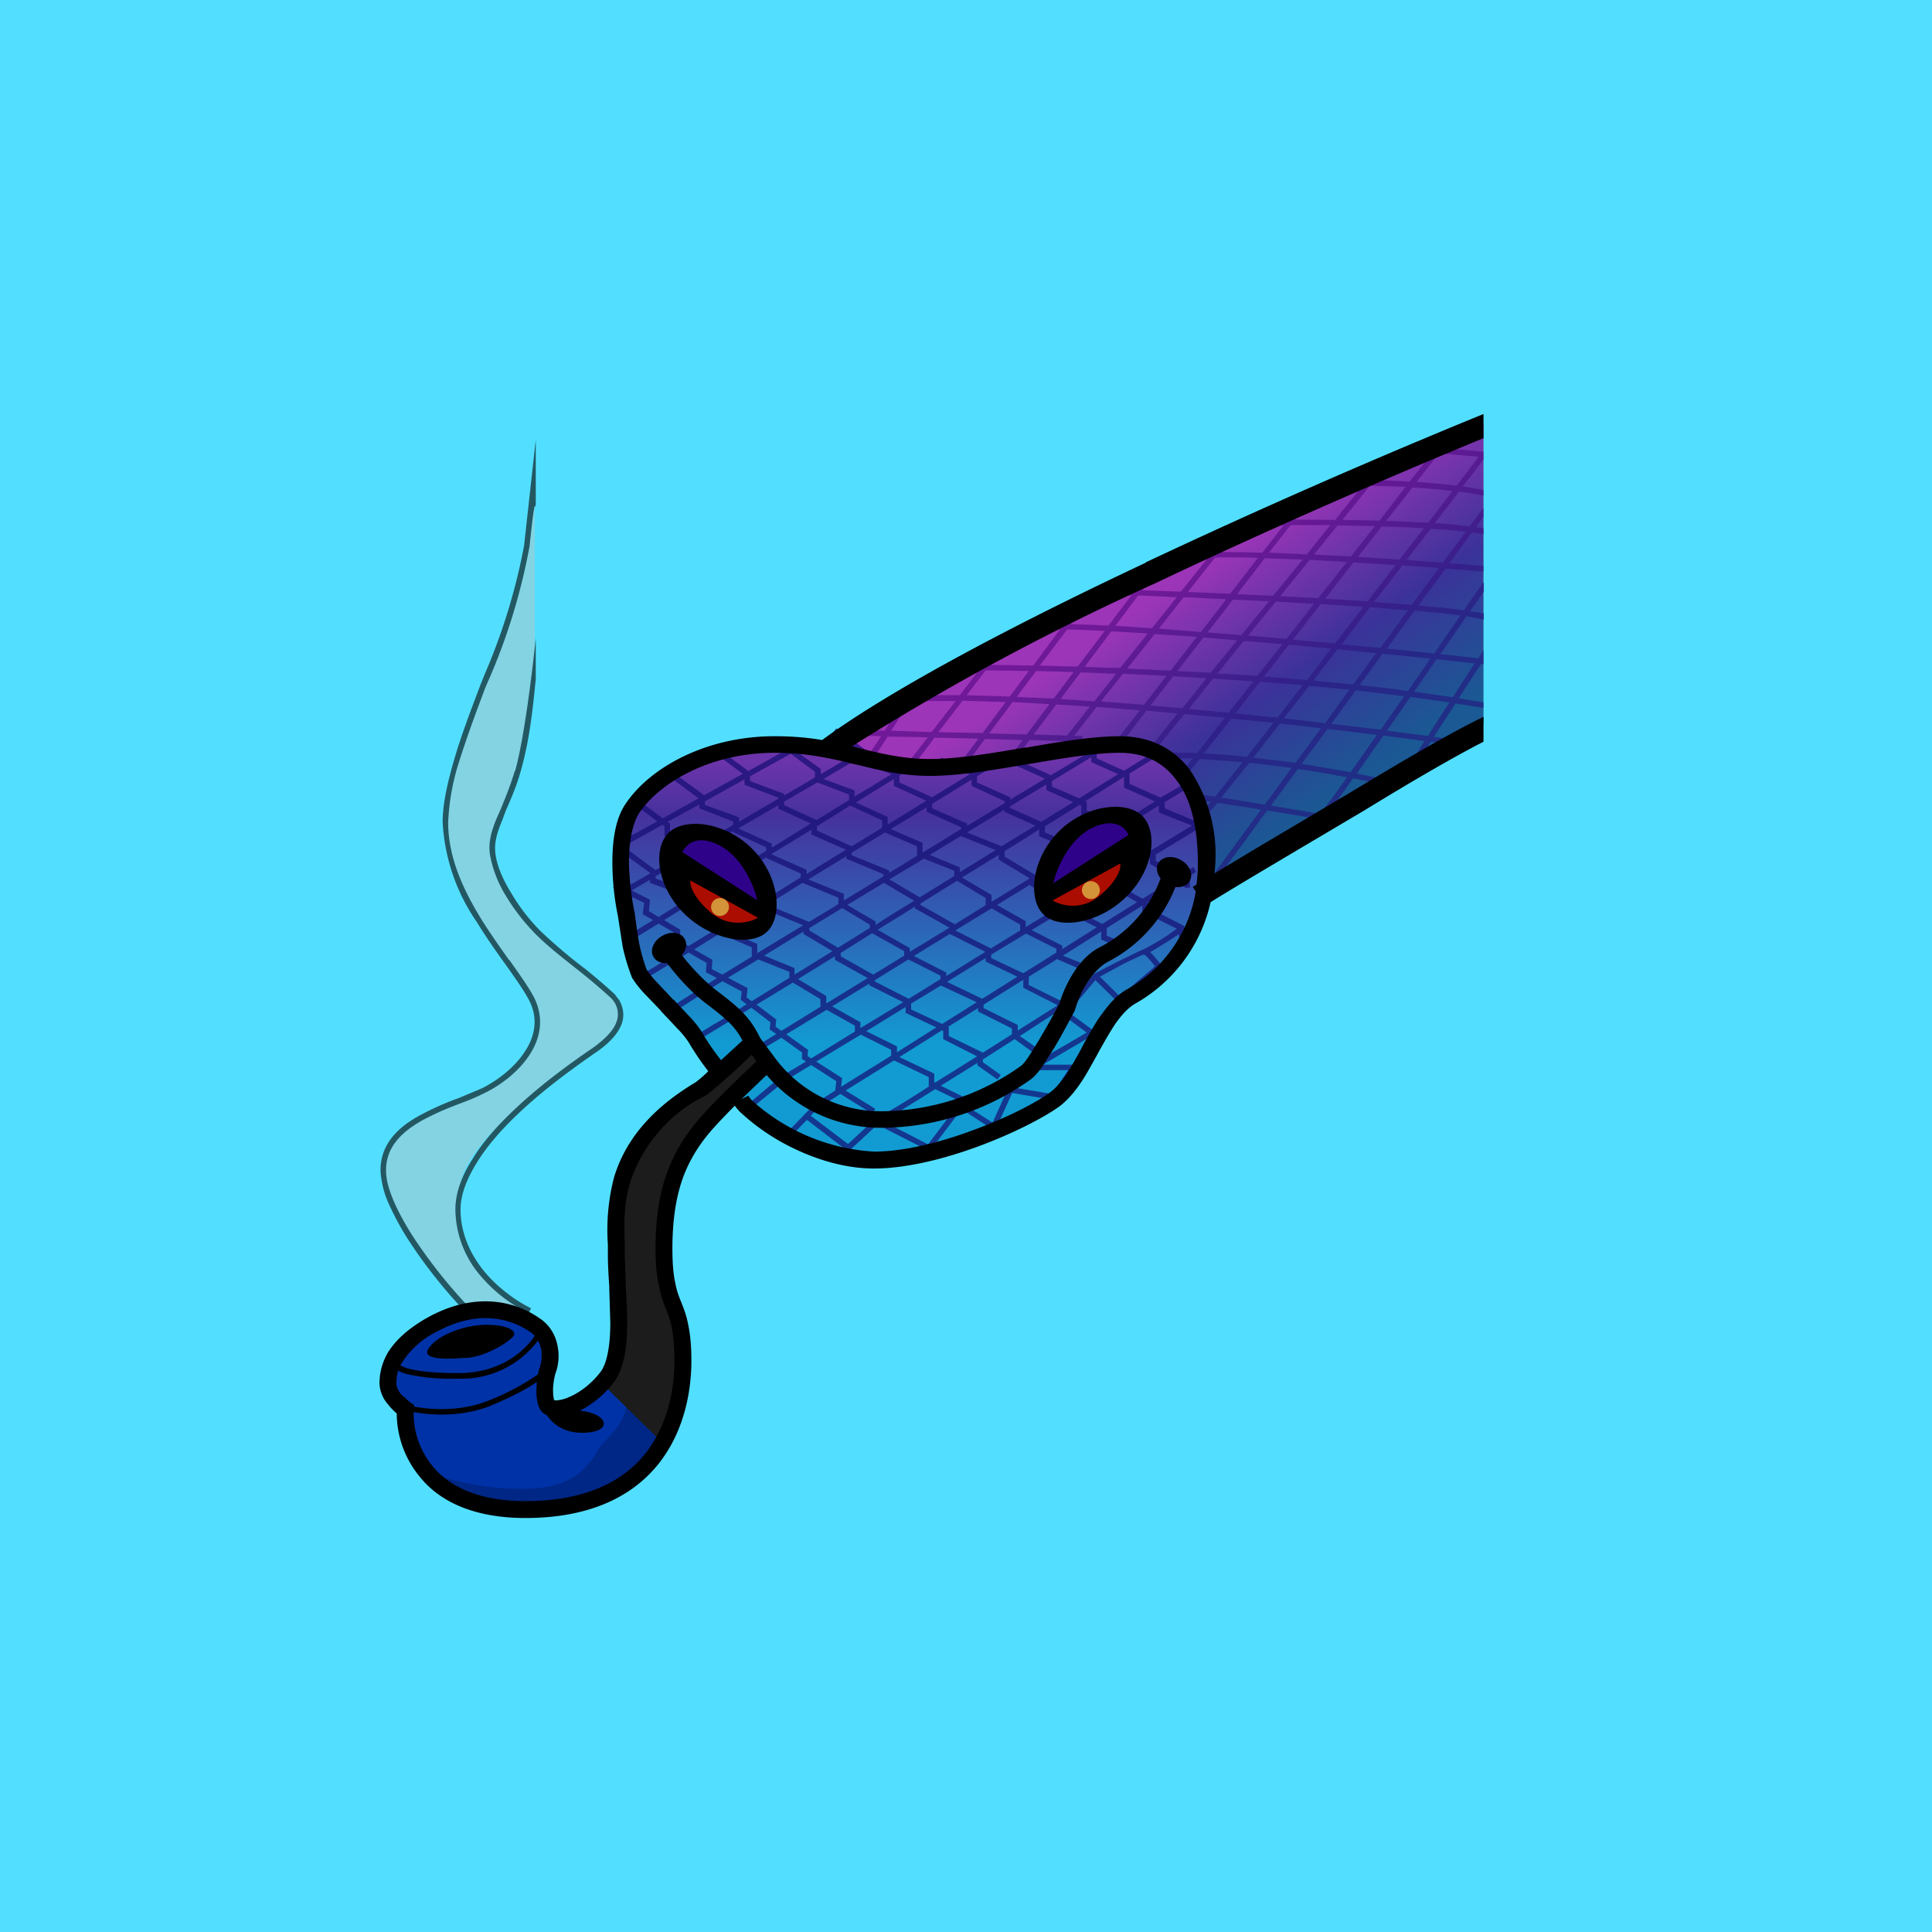 <!-- by TradingView --><svg width="56" height="56" viewBox="0 0 56 56" xmlns="http://www.w3.org/2000/svg"><path fill="#52DFFF" d="M0 0h56v56H0z"/><path d="M15.5 18.97V13.9l-.45 3.14L14 19.82c-.38.98-1.13 3.15-1.14 4.03-.02 1.1.76 2.4 1.06 2.97.3.57 1.5 1.74 1.66 2.7.16.95-.76 1.49-1.05 1.8-.3.3-1.45.63-2.54 1.22-1.1.59-1.03 1.32-.72 2.28.24.77 1.47 2.31 2.06 2.99l1.81.1c-.13-.01-.53-.24-1.05-.94-.67-.88-.9-1.24-.76-2.55.1-1.05 1.74-2.44 2.55-3 .5-.4 1.55-1.23 1.8-1.4.32-.2.32-.67.25-.93-.06-.2-.74-.73-1.08-.97l-1.61-1.48a11.4 11.4 0 0 1-.8-1.34 1.6 1.6 0 0 1-.14-1.07l.31-.78c.11-.34.4-1.27.61-2.3.22-1.04.28-1.89.28-2.18Z" fill="#83D3E3"/><path d="M15.53 14.6c-.03.31 0-.5-.18 1.23a17.62 17.62 0 0 1-1.27 4.07c-.28.74-.55 1.47-.76 2.14a6.6 6.6 0 0 0-.33 1.8c0 1 .43 1.94.96 2.8.26.42.54.81.8 1.18h.01c.26.37.5.7.67 1 .36.63.25 1.24-.07 1.74s-.85.9-1.33 1.13c-.2.1-.43.2-.68.29l-.18.07a7.8 7.8 0 0 0-.94.43c-.6.34-1.05.78-1.04 1.46 0 .28.1.6.26.96.16.35.37.72.62 1.09a14.8 14.8 0 0 0 1.45 1.82l-.12.12c-.4-.42-.98-1.11-1.47-1.85a7.84 7.84 0 0 1-.63-1.12 2.7 2.7 0 0 1-.27-1.02c-.01-.77.5-1.26 1.12-1.6a7.96 7.96 0 0 1 1.14-.51l.67-.28c.46-.23.96-.61 1.26-1.08.3-.46.4-1 .07-1.56-.17-.3-.4-.62-.67-1-.26-.36-.54-.76-.81-1.2a5.61 5.61 0 0 1-.98-2.88c0-.52.14-1.15.34-1.83.2-.69.48-1.42.76-2.16l.12-.3a17.56 17.56 0 0 0 1.14-3.72l.34-3.08v1.87Zm-.6 7.75c.26-.91.51-2.96.6-3.87v1.2c-.09.9-.18 1.79-.45 2.72-.13.45-.29.8-.42 1.1l-.1.27c-.15.36-.24.65-.2.97.04.33.2.73.45 1.13.23.4.54.8.86 1.12a15.24 15.24 0 0 0 1.3 1.1 16.97 16.97 0 0 1 .84.72l.14.18c.11.2.16.43.07.69-.1.26-.32.53-.74.82l-.06.04c-.44.31-1.38.96-2.23 1.77-.44.42-.85.88-1.15 1.36-.3.48-.5.96-.49 1.42.01.75.35 1.38.77 1.86.43.48.94.81 1.27.97l-.06.14c-.36-.16-.89-.5-1.33-1a3 3 0 0 1-.8-1.97c-.01-.5.19-1.02.5-1.5.3-.5.73-.97 1.18-1.4.85-.81 1.8-1.47 2.25-1.78l.06-.04c.4-.29.6-.53.68-.75a.65.65 0 0 0-.17-.7 16.76 16.76 0 0 0-.98-.83c-.42-.33-.87-.69-1.16-.98a5.92 5.92 0 0 1-.9-1.15 3.4 3.4 0 0 1-.46-1.2c-.05-.36.05-.69.2-1.05l.12-.27c.12-.3.27-.65.4-1.09Z" fill="#235863"/><path d="M29.18 18.66a20 20 0 0 0-5.06 3.26l3.66.21c1.06-.2 3.32-.6 3.92-.6.74 0 2.22.15 2.8.98.46.65.5 2.44.45 3.25L43 21v-8.72c-3.57 1.66-11.32 5.26-13.8 6.38Z" fill="url(#azoeacyym)"/><path d="M25.77 22.02c-1.43-.26-3.07-.4-3.7-.43-.75-.06-1.99.49-2.51.77l-1.36 1.18-.2 1.52.34 2.88 1.95 2.43 1.02 1.4c.59.48 2 1.53 2.96 1.8 1.2.34 2.05-.05 4.35-.77a6.2 6.2 0 0 0 3.61-3.32c.2-.46 1.64-1.8 2.33-2.4.15-.48.4-1.8.21-3.3-.18-1.48-1.48-2.08-2.1-2.2l-2.37.3c-.91.15-3.1.4-4.53.14Z" fill="url(#bzoeacyym)"/><path opacity=".7" fill-rule="evenodd" d="m24.92 21.8-.78-.56.1-.13.84.62v.25l.93.35.43-.26.09.13-.46.28v.2l.95.43 1.09-.67-.88-.33.05-.15 1 .38.7-.43.1.14-.76.45v.18l.96.43v.07l1.01-.61-.91-.41v-.38h.16v.27l.92.42 1.17-.7v-.06h.09l.25-.15.08.14-.26.15v.13l.79.36.97-.6.09.13-.9.55v.3l.9.4.6-.35.08.14-.56.34v.18l1.08.45v.3h-.16v-.13l-1.18.72v.18l.73.4.36-.22.08.14-.28.18.1.06v.22h-.16v-.12l-.1-.06-.95.6v.16l1.05.53v.32h-.16v-.08a20.45 20.45 0 0 1-.8.5c-.02 0-.02.01-.03.02l.1.1c.08.1.17.2.22.28l.04.06-1.25 1.06-.7-.69-.78.93.82.6-1.56.92h1.04l-.7 1.03-1.23-.21-.5 1.1-.97-.63-.92 1.22-1.52-.77-.84.78-1.2-.92-.45.46-.11-.11.8-.83.58-.37.03-.27-.73-.47-.77.47-.93.76-.1-.12.93-.78.72-.43-.12-.08.01-.18-.6-.43-.64.38-.08-.14.57-.35-.19-.13.02-.21-.55-.42a342.02 342.02 0 0 1-1.47.9l-.02.01-.05-.15.02-.02a8.4 8.4 0 0 0 .38-.23c.25-.14.59-.35 1-.61l-.17-.13.03-.24-.56-.3a104.33 104.33 0 0 0-1.31.83v-.01l.02-.04h-.16v-.04l.02-.02.03-.03.08-.05.27-.17.89-.56-.32-.17.02-.27-.52-.3-1.23.75-.08-.14 1.15-.7-.28-.16.03-.32-.46-.27-.7.43-.1-.14.64-.39-.3-.17.04-.33-.53-.26-.11.06-.08-.14h.02l-.2-.1.07-.15.3.14.7-.4v-.02l-.78-.57.1-.13.84.62 1.13-.65-.87-.33v-.29l-.06-.04-1.17.65-.08-.15 1.1-.6-.57-.43.1-.13.63.47 1.04-.58-.76-.56.1-.13.82.6 1.12-.62-.73-.54.1-.13.79.59 1.52-.85.08.14-.22.13.72.52v.15l1-.59.08.14-1 .59.9.33v.18l1.07-.65-.92-.35v-.28Zm-1.3.73v-.16l-.7-.52-1.18.65v.14l.99.37v.05l.9-.53Zm-.9.71.97-.56.92.35v.16l-.94.58-.94-.43v-.1Zm-.16-.09v-.03l-.98-.37v-.16l-1.15.64v.1l.99.36v.13l1.14-.67Zm-1.14.85 1.14-.66v.1l.94.43-1.13.7v-.12l-.95-.43V24Zm-.17-.09v-.1l-.98-.38v-.11l-.92.5.07.05v.26l.89.33.94-.55Zm-.84.68.84-.5v.03l.96.44v.1l-.92.57-.88-.4v-.24Zm-.16.1L19 25.4v.06l.99.37v.18l1.13-.7-.87-.39v-.24Zm-1.41.81-.53.31.53.27-.03.33.28.17.73-.46v-.17l-.98-.36v-.09Zm5.97-2.24 1.1-.68v.2l.94.43-1.12.69v-.22l-.92-.42Zm1.01.77 1.04-.63v.13l1 .45v.05l-1.1.67h-.02v-.27l-.92-.4Zm1.13.75.92-.56v.02l.99.4-1.04.64v-.14l-.87-.36Zm1.08-.65 1 .4.98-.6-.9-.4v-.06l-1.08.66Zm-.14 1.3 1.06-.65v.14l.9.54-1.11.68v-.2l-.85-.5Zm1.23-.6.89.53 1.14-.7-1.03-.42v-.2c-.33.22-.66.42-1 .63v.16Zm-.22 1.4.96-.59v.03l.96.54-1.09.66v-.17l-.83-.47Zm1.13-.65.95.53 1.1-.67-.87-.52v-.1l-1.18.72v.04Zm-.13 1.38.96-.58v.03l.93.47-1 .63v-.1l-.89-.45Zm1.12-.65.93.47 1.01-.63-.84-.48v-.06l-1.1.67v.03Zm.9.9V27l-1.11.7.5.2-.07.16-.6-.26-.82.51v.24l.99.49v.26l.89-1.06.01-.01a31.32 31.32 0 0 1 1.4-.7.2.2 0 0 1 .04-.01l.03-.02a6.56 6.56 0 0 0 .93-.58l-1-.5v-.17l-1.03.65v.22l.51.22-.06.15-.62-.26Zm-1.3.3v.1l-.96.6-.93-.44v-.1l1.01-.61.88.44Zm-2.05.36.92.44-1.02.64-1.02-.49 1.12-.69v.1Zm-1.29.7 1.03.48-1 .63-.9-.42v-.17l.87-.53Zm1.07.65-.88.55h.03v.26l.99.48.84-.53v-.17l-.98-.49v-.1Zm-2.1.14.89.42-1.14.72v-.17l-.89-.44 1.14-.7v.17Zm1.06.5-1.24.78 1.01.48v.25l.02.01a294.78 294.78 0 0 0 1.22-.76l-.98-.5v-.24l-.03-.01Zm-1.48.57v.17l-1.45.9.03-.25-.75-.48 1.29-.78.88.44Zm.08.31-1.4.87.86.53-.09.14-.92-.57-.63.4-.23.23 1.08.82.8-.74h.02l.03-.02.13-.07a23.8 23.8 0 0 0 1.38-.85h-.02v-.26l-1-.48Zm.17 1.47 1.03-.64.84.41.07-.14-.75-.37.21-.13.85-.53v.07l.58.41.1-.13-.52-.37v-.08l.92-.59.51.37.1-.14-.46-.32 1.08-.7v.02h.12l-.02.02.76.56-1.88 1.09h1.34l-.46.69-1.26-.21-.47 1.04-.94-.6-.93 1.23-1.3-.67.04-.03.44-.26Zm3.42-2.5v.16l1.14-.72v.01-.03l-.98-.5v-.23l-1.15.72v.1l.99.49Zm-4.72.19-1.27.78-.1-.07.01-.18-.63-.45 1.17-.71.82.46v.17Zm-.98-.73-1.15.71-.17-.12.02-.21-.57-.43 1.05-.64.8.48v.2l.02.01Zm-.93-.82-1.08.67-.15-.11.03-.27-.57-.3.88-.53.9.36v.18Zm-1.08-.62-.85.52-.31-.16.02-.27-.53-.3.74-.46.93.4v.27Zm-1.01-.81-.82.5-.27-.15.03-.32-.47-.28.61-.38.92.42v.2Zm.16-.32-.91-.41 1.17-.72v.2l.94.42-1.2.73v-.22Zm.42-1.03v-.2l.85-.52v.02l1 .45v.11l-.9.56-.95-.42Zm1.01-.8v-.02l1.15-.7v.14l1 .44-1.14.7v-.12l-1-.44Zm1.31-.69v-.13l.96-.6.93.43v.21l-.88.54-1-.45Zm1 .64.97-.59.93.4v.27h.01l-.82.5v-.07l-1.08-.44v-.07Zm1.1.77 1-.6.88.35v.15l-1 .62-.88-.52Zm.9.7 1.06-.66.83.5v.2h.01l-.9.56-1-.56v-.05Zm1.01.78 1.05-.64.83.47v.17l-.85.52-1.03-.52Zm-.16.1 1.03.52-1.13.7v-.1l-.94-.48 1.04-.64Zm-.27 1.21v.1l-.92.57-.98-.5v-.04l.97-.6.93.47Zm-2.06.28.98.49-1.24.75v-.17l-.82-.46 1.08-.66v.05Zm-.05-.21-1.19.73-.01-.01v-.2l-.82-.49 1.07-.66v.1l.95.53Zm-1.02-.78-1.1.68v-.19l-.88-.36 1.14-.7v.07l.84.5Zm-.85-.75-1.32.8h-.01v-.26l-.92-.4 1.18-.72v.14l1.07.44Zm-.9-.54v-.14l.88-.55 1.04.43v.18l-.1.07-.75.45-1.08-.44Zm2.08-.37-1.03-.42 1.1-.67v.07l1.08.45v.06l-1.15.7v-.19Zm.1.32 1.06-.64.88.52c-.38.23-.76.46-1.12.7v-.1l-.82-.48Zm.88.72 1.08-.67v.05l1 .56-1.15.7v-.11l-.93-.53Zm.77.62v.13l-.9.55-.94-.53v-.1l.91-.57.93.52Zm-1-.67-.92.57-.83-.5v-.07l.82-.5.13-.08.8.48v.1Zm8.86-1.44-.95.59-.84-.47v-.07l1.05-.64v.17l.74.42Zm-.87-.7-.96.59-.87-.52v-.11l1.05-.65v.22l.78.47Zm-.95-.78-.92.57-1.04-.42v-.18l1-.62.05.02v.26l.91.37Zm-1.14-.73-.93.57-.9-.4v-.05l1.05-.63v.16l.78.35Zm-.62-.45v-.16l1.14-.69v.14l.78.35-1.13.7-.79-.34Zm.97.42 1.12-.7v.31l.9.4-1.05.65-.93-.38v-.26l-.04-.02Zm1.13.75 1-.62v.2l.96.38-1.2.73-.76-.46v-.23Zm-4.56-.03 1.09-.66v-.06l-.96-.44v-.18l-1.14.7v.13l1.01.44v.07Zm5.12 3.73-.04.01-.13.06-.38.18-.72.39.58.57 1.02-.87a2.5 2.5 0 0 0-.27-.31.24.24 0 0 0-.06-.03Z" fill="#150E73"/><path d="M13.46 38.02c1.33-.07 1.96.32 2.1.52.44.2.39.67.3.89a15.2 15.2 0 0 0-.11 1.09c.01.09.15.16.58.24.35.06.88-.38 1.1-.6.8.07 1.35 1.16 1.53 1.7l-.26.7a6.78 6.78 0 0 1-2.46 1.21c-1 .13-2.05.17-2.88-.37a5.57 5.57 0 0 1-1.5-1.9 6.37 6.37 0 0 0-.32-.82c-.16-.33-.25-.8-.27-.98.18-.53.86-1.6 2.2-1.68Z" fill="#0032A7"/><path d="M15.2 43.15a7.75 7.75 0 0 1-2.93-.53c2.7 2.53 6.88.35 6.9-.53.03-.71-.66-1.39-1-1.64.07.66-.49 1.17-.7 1.39-.23.22-.47 1.31-2.27 1.31Z" fill="#002786"/><path d="M22.24 27c-.45.45-1.63.26-2.42-.53s-.9-1.88-.44-2.33c.45-.45 1.63-.33 2.42.46s.9 1.95.44 2.4Z"/><path d="m21.96 26.1-2.18-1.4c.08-.2.4-.54 1.07-.2.67.35 1.02 1.2 1.1 1.6Z" fill="#2F028A"/><path d="m21.97 26.6-1.96-1.08c-.02.12.06.47.59.93.53.45 1.14.29 1.37.15Z" fill="#AB0D00"/><circle cx="20.87" cy="26.29" r=".26" fill="#D39338"/><path d="M30.24 26.5c.45.46 1.63.27 2.42-.52.8-.8.9-1.88.45-2.33-.45-.45-1.63-.34-2.42.45-.8.8-.9 1.96-.45 2.4Z"/><path d="m30.53 25.6 2.18-1.4c-.08-.2-.4-.53-1.08-.19-.67.34-1.01 1.2-1.1 1.59Z" fill="#2F028A"/><path d="m30.51 26.1 1.96-1.07c.03.12-.05.47-.58.92-.53.46-1.14.3-1.38.15Z" fill="#AB0D00"/><circle cx=".26" cy=".26" r=".26" transform="matrix(-1 0 0 1 31.88 25.54)" fill="#D39338"/><path d="m22.21 30.89-.31-.76c-.66.61-2.15 1.95-2.85 2.38-.86.55-1.26 2.16-1.1 4.15a7.5 7.5 0 0 1-.49 3.45l1.78 1.75.19-.16.4-2.65c-.2-.7-.62-2.28-.6-2.92.04-.8.27-1.9.6-2.74.26-.67 1.7-1.94 2.38-2.5Z" fill="#1C1C1C"/><path opacity=".7" fill-rule="evenodd" d="M43 13.09h-.02l-1.15-.1.04-.06-.12-.1-.12.14-.56-.05-.02.17.46.04-.65.83c-.36-.02-.7-.04-1.02-.04l.26-.33-.12-.1-.35.42h-.6v.16h.47l-.8 1-1.17-.01.65-.83-.13-.1-.72.93h-.73v.17h.6l-.61.79a42.98 42.98 0 0 0-1.24-.02l.37-.48-.12-.1-.46.58c-.41 0-.75.03-.98.07l.03.16c.2-.03.47-.05.82-.06l-.78.98-1.12-.04.43-.57-.13-.1-.5.66-.56-.02v.16l.44.02-.66.87-1.09-.04.24-.32-.13-.1-.3.42h-.6v.17l.47-.01-.77 1.04-1.26-.02.3-.4-.12-.1-.38.5h-.7v.16h.58l-.55.72h-1.36v.17h1.24l-.7.9-1.17-.04.58-.9-.14-.08-.63.98-.72-.02v.16l.62.02-.34.51.14.1.39-.6 1.16.02-.5.65.14.1.56-.74 1.27.03-.54.72.13.1.6-.81 1.09.03a944 944 0 0 0-.3.4l.13.1.37-.5.96.03.12.1.08-.1.37.01v-.16h-.24l.66-.84 1.25.1-.6.77.13.1.66-.86.9.08-.72.9.12.1.8-.98 1.17.1-.8 1.03a17 17 0 0 0-.7-.01v.16h.57l-.2.26.13.1.27-.34 1.25.09a140.13 140.13 0 0 1-.8 1l-.42-.05-.03.16.33.04a8.83 8.83 0 0 1-.22.25l.1.13a10.96 10.96 0 0 0 .31-.35c.38.06.82.12 1.26.2l-1.53 2.08.13.1 1.58-2.16 1.43.24a2.8 2.8 0 0 1-.08.09l.08.15a4.28 4.28 0 0 0 .18-.2l.42.07.03-.16-.34-.06a34.58 34.58 0 0 0 .77-1.06c.43.09.8.16 1.07.23l.04-.16-1-.21.77-1.1 1.19.16-.06.09a16.3 16.3 0 0 0-.25.43l.16.04.01-.02.05-.08a15.65 15.65 0 0 1 .27-.44l.81.12.03-.16-.75-.1a134.66 134.66 0 0 1 .63-.97l.81.13v-.16l-.72-.12.65-1 .07.01v-.4l-.15.23-1.1-.12.76-1.1a12.01 12.01 0 0 1 .5.1v-.18a7.17 7.17 0 0 0-.4-.06l.4-.57v-.28c-.19.25-.38.53-.58.82a24.89 24.89 0 0 0-1.32-.14l.79-1.07 1.1.09v-.17l-.99-.07.66-.9.33.05v-.17a6.62 6.62 0 0 0-.22-.03l.22-.3v-.23l-.02-.01-.38.52a14.69 14.69 0 0 0-1.01-.1l.7-.91c.26.03.5.07.71.12v-.16a8 8 0 0 0-.6-.11l.6-.78v-.23Zm-6.86 8.85c-.41-.05-.83-.08-1.25-.1l.8-1.01 1.22.12-.77.99Zm.89-1.14-1.22-.12.71-.92 1.24.1-.73.94Zm.85-1.09a94.8 94.8 0 0 0-1.24-.1l.72-.92 1.22.11-.53.7-.17.21Zm-1.43-.12.72-.92-1-.08-.12-.01-.76.94 1.16.07Zm2.25-.94-1.22-.11.8-1.03a132.65 132.65 0 0 1 1.24.08l-.82 1.06Zm-1.41-.13.8-1.02-1.11-.06-.8.98 1.1.1Zm1.4-1.15-.28-.01.82-1.06 1.22.08-.81 1.05-.94-.06Zm-.48-.03.83-1.05a113.6 113.6 0 0 0-1.08-.06l-.85 1.05 1.1.06Zm2.36-1.12-1.21-.08.69-.88a52.7 52.7 0 0 1 1.22.05l-.7.91Zm-1.41-.09.69-.88-1.08-.02-.68.84.13.01.94.05Zm1.12-1.03h-.1l.76-.97a27.8 27.8 0 0 1 1.16.1l-.7.92-1.12-.05Zm-.3 0 .76-.99-1.03-.03-.8.99 1.06.02Zm1.22-1.12-.14-.01.65-.83 1.15.1-.64.84a18.8 18.8 0 0 0-1.02-.1Zm-3.8 1.24h1.16l-.68.85a74.5 74.5 0 0 0-1.1-.05l.63-.8Zm-.74.96 1.1.04-.86 1.05-1.04-.05.8-1.04Zm-.92 1.2 1.04.05-.8.98-.98-.08.74-.95Zm-.86 1.1.98.08-.77.94-.96-.05.75-.97Zm-.87 1.12.96.06-.7.87-.92-.08.66-.85Zm1.6 1.06-1.15-.11.7-.88 1.17.08-.71.9Zm-1.8-1.07-.65.84-1.25-.1.64-.8 1.26.06Zm-1.46-.06-.63.8-.98-.07.58-.77 1.03.04Zm-1.23-.05-.58.77-1.07-.05.56-.75 1.09.03Zm-.7.93-1.07-.06-.68.91 1.09.03.66-.88Zm-.6-.96-.55.74-1.25-.04.55-.72 1.26.02Zm-.67.9-1.25-.04-.7.91 1.28.03.67-.9Zm1.47.07-.66.87.97.03.66-.84-.97-.06Zm.62-1.1c-.38 0-.75-.02-1.1-.03l.79-1.04c.31 0 .68.02 1.09.04l-.78 1.03Zm.2.01.77-1.03 1.06.06-.8 1c-.35 0-.7-.02-1.03-.03Zm1.23.05.8-1 1.22.08-.76.98-1.26-.06Zm.92-1.16 1.22.1.73-.95-1.23-.06-.72.91Zm2.87-2.05-.8 1.04-1.23-.05.79-1a25.49 25.49 0 0 1 1.24.01Zm-3.07 2.04.72-.9-1.12-.05-.66.88 1.06.07Zm7.38-1.98.7-.9a25.01 25.01 0 0 1 1.02.08l-.67.9-1.05-.08Zm-.12.16 1.06.07-.79 1.07-1.09-.08.82-1.06Zm-.94 1.21 1.1.09-.8 1.09-1.12-.1.82-1.08Zm-.94 1.22 1.12.11-.67.91-1.15-.11.1-.14.6-.77Zm1.3.13-.66.91c.47.05.94.1 1.4.17l.65-.94-1.38-.14Zm-2.12.93 1.16.11-.7.97-1.2-.14.74-.94Zm1.35.13-.71.97 1.43.17.03-.04.65-.93-1.4-.17Zm-2.2.96 1.19.14-.74 1-1.22-.15.77-.99Zm1.38.16-.75 1.01 1.42.24.76-1.08-1.43-.17Zm-2.27.98c.42.04.83.1 1.23.15l-.78 1.06-1.26-.2.6-.75.21-.26Zm1.41.18-.78 1.06 1.43.24a30.47 30.47 0 0 0 .77-1.06c-.42-.08-.9-.17-1.42-.24Zm3.77-.96-1.19-.15.68-.98 1.13.16a153.6 153.6 0 0 0-.62.97Zm.72-1.12-1.12-.16.65-.94 1.1.12-.63.98Zm-1.92-1.41 1.38.14.76-1.1A25.53 25.53 0 0 0 41 17.7l-.8 1.1Z" fill="url(#czoeacyym)"/><path fill-rule="evenodd" d="M33.21 16.3A206.4 206.4 0 0 1 43 12v.7c-2.38.98-5.99 2.53-9.5 4.2a71.55 71.55 0 0 0-8.8 4.73l.18.05.08.02c.66.16 1.25.3 2 .3.77 0 1.75-.16 2.74-.33h.05c.96-.17 1.94-.33 2.71-.33.83 0 1.53.32 2.02.96a4.42 4.42 0 0 1 .72 3.02 169 169 0 0 1 2.02-1.21l1.97-1.17c1.52-.92 3-1.78 3.81-2.16v.72c-.81.41-2.1 1.16-3.47 2l-1.96 1.16c-.94.56-1.84 1.09-2.48 1.49a4.51 4.51 0 0 1-2.2 2.95c-.2.12-.37.31-.55.56-.17.25-.33.54-.5.84l-.03.06c-.16.28-.31.57-.48.82-.19.28-.4.53-.65.71-.47.33-1.33.77-2.3 1.13-.97.36-2.09.65-3.05.65-.97 0-1.92-.35-2.65-.75a6.27 6.27 0 0 1-1.23-.89 1.4 1.4 0 0 1-.15-.18c-.26.26-.51.52-.7.74-.3.35-.57.75-.78 1.28-.2.53-.33 1.2-.33 2.12 0 .45.03.76.08.98.04.23.1.39.17.56.07.18.15.37.2.63.06.27.1.6.1 1.08 0 .96-.24 2.1-.96 3-.74.92-1.96 1.56-3.85 1.56-1.53 0-2.5-.5-3.05-1.18a2.9 2.9 0 0 1-.68-1.85 1.72 1.72 0 0 1-.25-.26.98.98 0 0 1-.25-.6c0-.24.04-.55.24-.9.21-.34.57-.7 1.19-1.04 1.25-.68 2.38-.52 3.18.02.36.23.51.56.56.87.05.3 0 .57-.07.75-.03.1-.06.27-.07.43 0 .17.01.3.04.35h.06a1 1 0 0 0 .35-.09c.3-.12.64-.37.9-.7.11-.13.19-.33.24-.6.05-.25.07-.55.07-.87l-.03-.98v-.06c-.02-.3-.04-.61-.04-.89v-.32a6.05 6.05 0 0 1 .18-1.96c.28-.92.92-1.88 2.33-2.73h.01v-.01h.01l.04-.03a3.87 3.87 0 0 0 .34-.3 7.78 7.78 0 0 1-.57-.84 2.57 2.57 0 0 0-.3-.37l-.49-.52-.02-.03-.48-.5a2.92 2.92 0 0 1-.35-.45 6.04 6.04 0 0 1-.27-.89l-.14-.9a7.85 7.85 0 0 1-.16-1.56c0-.6.08-1.26.39-1.7.7-1.04 2.32-1.95 4.31-1.95.52 0 .97.04 1.38.11 2.04-1.5 5.68-3.4 9.38-5.14Zm1.47 9.34-.11.07.09.13a4 4 0 0 1-2.02 2.85c-.28.17-.5.42-.7.7-.2.26-.36.58-.53.87l-.03.06c-.15.29-.3.55-.46.8-.17.25-.34.45-.52.57-.42.3-1.24.72-2.2 1.07-.94.35-1.99.62-2.87.62a5.78 5.78 0 0 1-3.53-1.48.71.71 0 0 1-.11-.14l-.2.1.73-.7a4.36 4.36 0 0 0 3.33 1.53 7.5 7.5 0 0 0 4.35-1.42c.1-.08.22-.22.32-.37l.34-.53c.23-.39.45-.81.6-1.09v-.02l.01-.02a3 3 0 0 1 .32-.72c.17-.27.38-.51.62-.64a4.15 4.15 0 0 0 1.96-2.17c.18.02.34-.04.41-.17.12-.2 0-.47-.25-.61-.25-.15-.54-.1-.65.08-.08.14-.05.31.06.45a3.64 3.64 0 0 1-1.75 1.99c-.36.18-.63.5-.82.82-.18.3-.3.6-.36.81a19.6 19.6 0 0 1-.89 1.54c-.1.15-.18.24-.22.27a7.02 7.02 0 0 1-4.05 1.32 3.82 3.82 0 0 1-3.09-1.55l-.43-.58c-.3-.62-.62-.88-1.3-1.4-.38-.3-.74-.7-.97-1 .13-.14.17-.33.08-.47-.1-.19-.4-.23-.65-.08-.25.14-.36.42-.25.6.07.13.22.2.39.18.24.32.65.8 1.1 1.15.62.47.87.68 1.09 1.1l-.62.57a7.19 7.19 0 0 1-.52-.75c-.07-.14-.2-.3-.35-.47l-.5-.53-.03-.02-.47-.5a2.55 2.55 0 0 1-.29-.36 5.57 5.57 0 0 1-.21-.74c-.06-.32-.1-.66-.13-.87v-.02c-.08-.35-.16-.92-.17-1.48 0-.59.1-1.12.3-1.43.6-.88 2.06-1.74 3.92-1.74.93 0 1.63.16 2.31.33l.1.02c.65.16 1.3.32 2.1.32.82 0 1.84-.17 2.82-.34h.02c.99-.17 1.93-.33 2.66-.33.7 0 1.25.27 1.63.78.4.51.63 1.3.63 2.4 0 .23-.01.44-.04.64ZM16.06 40.59Zm5.87-9.83c-.46.43-1.24 1.18-1.7 1.71-.32.39-.63.83-.86 1.43-.23.59-.37 1.32-.37 2.29 0 .48.04.81.1 1.08.05.27.12.46.19.64.07.17.13.33.18.55.04.23.08.53.08.98 0 .89-.22 1.9-.85 2.7-.63.78-1.7 1.37-3.47 1.37-1.42 0-2.23-.46-2.68-1a2.4 2.4 0 0 1-.56-1.58c.55.1 1.42.14 2.22-.18.63-.26 1.07-.5 1.35-.69l-.01.15c-.01.2 0 .46.11.65.05.08.12.13.19.16.18.26.5.51 1.02.51.92 0 .78-.56-.06-.64.33-.17.68-.44.95-.78.18-.23.28-.51.34-.8.06-.3.08-.64.08-.98 0-.33-.02-.68-.04-1v-.06l-.03-.87v-.36c-.02-.52-.04-1.13.16-1.78a4.3 4.3 0 0 1 2.21-2.52l.15-.12a18.65 18.65 0 0 0 1.16-1.05l.14.2Zm-6.34 9.08.04-.17v-.01l.01-.01c.04-.11.08-.31.05-.52a.81.81 0 0 0-.1-.27 2.75 2.75 0 0 1-2.3 1.1 5.9 5.9 0 0 1-1.49-.13 1.2 1.2 0 0 1-.26-.1c-.04.14-.05.27-.05.38 0 .08.04.18.13.3l.26.23.12.08v.05c.52.1 1.38.14 2.15-.17a7 7 0 0 0 1.44-.76Zm-3.99-.27c.05.03.13.07.24.1.27.07.71.13 1.44.13 1.22 0 1.92-.63 2.22-1.08a.85.85 0 0 0-.16-.13c-.64-.43-1.58-.59-2.68.01a2.5 2.5 0 0 0-1.06.98Zm.82-.48c-.25.37.77.29 1.03.27h.06c.6-.03 1.33-.52 1.39-.66.05-.13-.19-.3-.8-.3-.6 0-1.4.27-1.68.69Z"/><defs><linearGradient id="azoeacyym" x1="33.02" y1="17.61" x2="37.44" y2="23.95" gradientUnits="userSpaceOnUse"><stop stop-color="#9D35B8"/><stop offset=".54" stop-color="#3B3299"/><stop offset="1" stop-color="#1A5994"/></linearGradient><linearGradient id="bzoeacyym" x1="26.42" y1="21.58" x2="26.42" y2="33.69" gradientUnits="userSpaceOnUse"><stop offset=".04" stop-color="#6C34AA"/><stop offset=".17" stop-color="#46319D"/><stop offset=".72" stop-color="#129BD2"/></linearGradient><linearGradient id="czoeacyym" x1="33.45" y1="16.61" x2="36.15" y2="21.6" gradientUnits="userSpaceOnUse"><stop stop-color="#610C8B"/><stop offset="1" stop-color="#231C81"/></linearGradient></defs></svg>